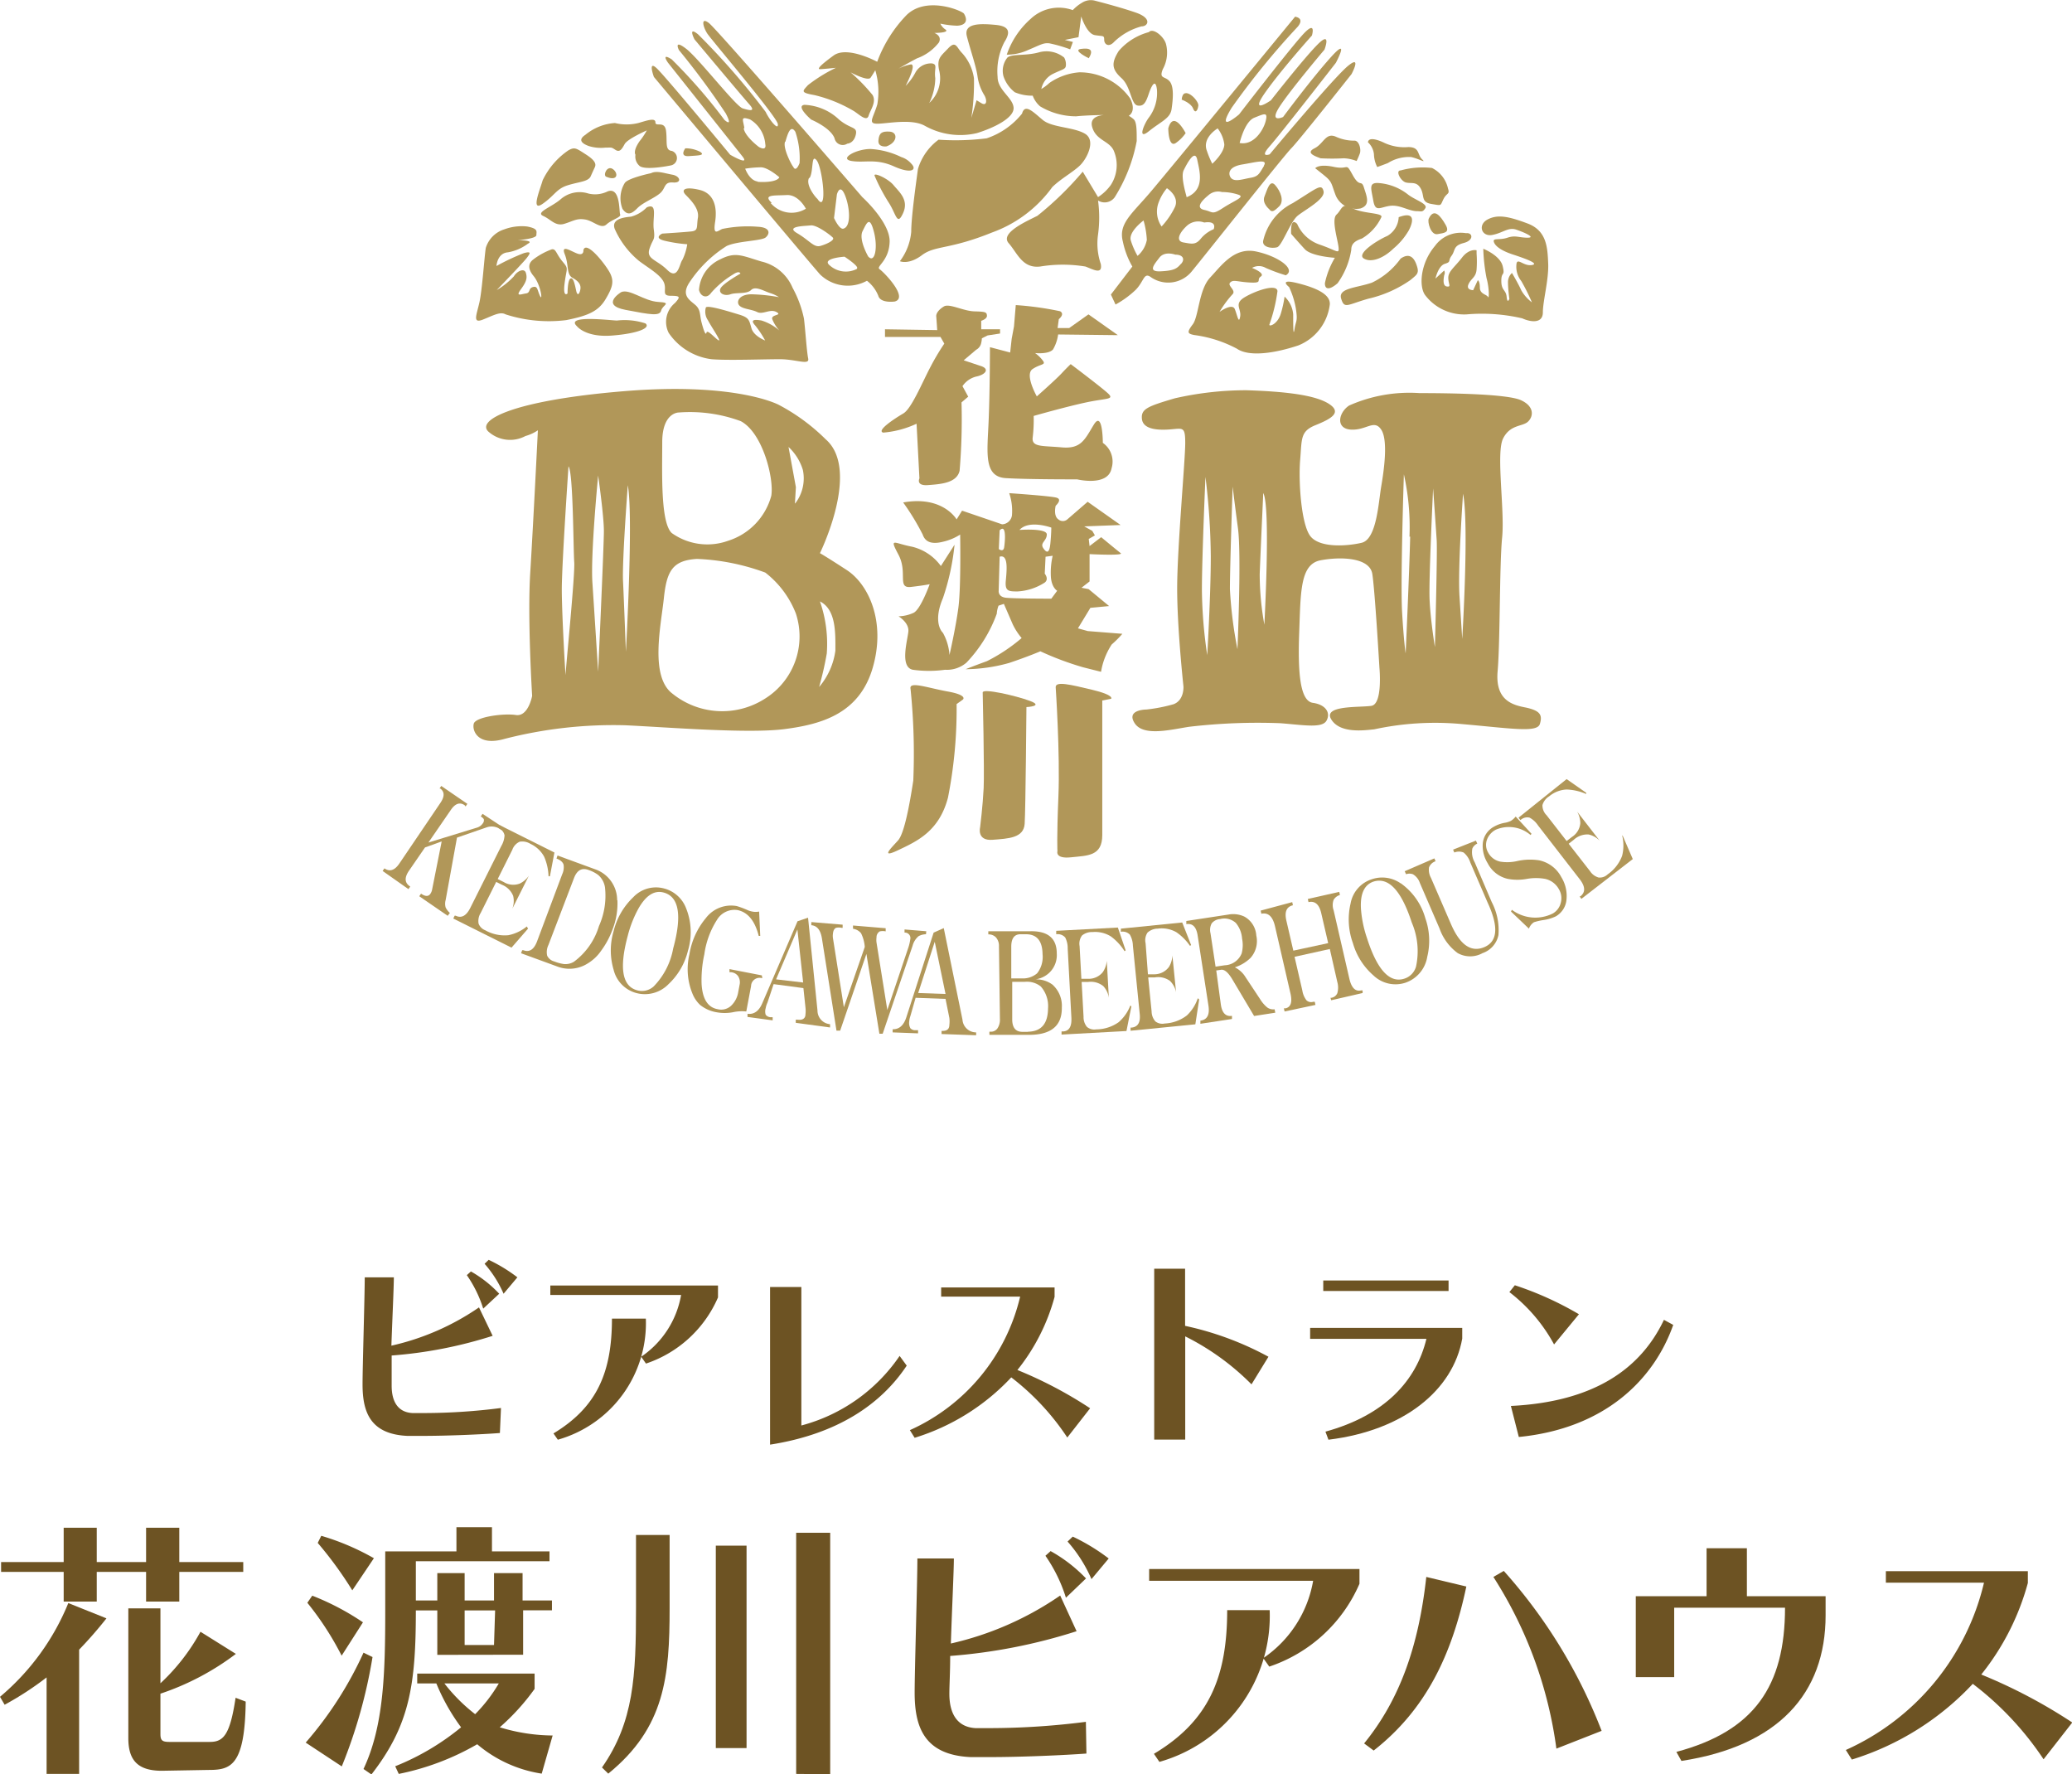<svg xmlns="http://www.w3.org/2000/svg" viewBox="0 0 151.62 129.8"><defs><style>.cls-1{fill:#b19759;}.cls-2{fill:#6d5323;}</style></defs><title>logo</title><g id="レイヤー_2" data-name="レイヤー 2"><g id="レイヤー_1-2" data-name="レイヤー 1"><path class="cls-1" d="M64.76,24.09v.56h4.06l.28.49a16.93,16.93,0,0,0-1,1.68c-.63,1.19-1.4,3.08-2,3.43s-2,1.26-1.47,1.4A7.14,7.14,0,0,0,67.07,31l.21,4s-.28.56.63.49,2.1-.14,2.31-1.05a45.1,45.1,0,0,0,.14-5l.49-.42-.42-.77a1.72,1.72,0,0,1,1-.7c.7-.14,1-.56.35-.77l-1.26-.42.91-.77a.73.73,0,0,0,.35-.42,1.93,1.93,0,0,0,.07-.42l.42-.21.91-.14v-.31l-1.38,0,0-.62s.44-.13.42-.38-.09-.29-.91-.31-1.84-.6-2.24-.36-.58.53-.56.73.07,1,.07,1Z"/><path class="cls-1" d="M74.33,22.32l-.13,1.56-.17.91-.11,1-1.48-.39s0,3.2-.1,5.48-.36,4,1.26,4.1,5.22.09,5.22.09,2.26.55,2.52-.81a1.67,1.67,0,0,0-.64-1.86s0-2.41-.66-1.33-.92,1.79-2.35,1.66-2.22,0-2.12-.74a10.75,10.75,0,0,0,.07-1.56s2.38-.68,3.89-1,2.1-.17,1.47-.72-2.65-2.07-2.65-2.07-.27.25-.68.69S75.87,29,75.87,29s-.91-1.6-.31-2,1-.28.75-.62a2.49,2.49,0,0,0-.57-.55s1,.11,1.32-.27a3,3,0,0,0,.37-1.09l4.37.05L79.65,23l-1.41,1-.85,0,.09-.65s.47-.37.09-.58A22.93,22.93,0,0,0,74.33,22.32Z"/><path class="cls-1" d="M77.25,50.27s.33,4.89.2,8-.07,4-.07,4-.2.58,1,.45,2.28-.07,2.28-1.63V51.25l.65-.13s.26-.26-1.37-.65S77.25,49.82,77.25,50.27Z"/><path class="cls-1" d="M49.1,12.1s-2,.42-2.34,0a.89.89,0,0,1-.26-.78s-.21-.26.31-1a5,5,0,0,0,.52-.78s-1.41.62-1.62,1-.36.63-.68.42-.26-.16-.73-.16a3,3,0,0,1-1.2-.11c-.42-.15-.89-.42-.26-.83A3.78,3.78,0,0,1,45,9,3.58,3.58,0,0,0,46.71,9c.57-.16,1.25-.42,1.25-.05s.68-.16.78.63-.1,1.41.42,1.46A.55.55,0,0,1,49.1,12.1Z"/><path class="cls-1" d="M43.21,12.93s.21-.47.31-.68.1-.47-.63-.94-.83-.57-1.3-.31a5.56,5.56,0,0,0-1.88,2.19c-.21.73-.89,2.34,0,1.72s1-1.09,1.82-1.35S43,13.3,43.21,12.93Z"/><path class="cls-1" d="M44.47,14a2.08,2.08,0,0,1-1.41.16A2.11,2.11,0,0,0,41,14.6c-.68.57-1.83.94-1.25,1.2s.89.78,1.56.57.89-.41,1.51-.31,1.15.73,1.56.36,1.09-.52,1-.73S45.41,13.66,44.47,14Z"/><path class="cls-1" d="M44.36,12.93c-.25-.1.05-.84.47-.57S45.25,13.3,44.36,12.93Z"/><path class="cls-1" d="M47.64,12.67s-1.72.36-1.93.73a2.13,2.13,0,0,0-.16,1.88c.36.52.68.37,1.09-.05s1.25-.73,1.67-1.1.26-.83.94-.78.52-.47-.05-.57S48.06,12.46,47.64,12.67Z"/><path class="cls-1" d="M50.15,10.85s-.47.62.26.57,1.2-.05.83-.31A2.34,2.34,0,0,0,50.15,10.85Z"/><path class="cls-1" d="M47.33,15.17a2.53,2.53,0,0,1-1.15.68c-.52.05-1.46.16-1.2.89a6.37,6.37,0,0,0,1.77,2.34c.68.52,1.56,1,1.82,1.56s-.21,1,.52,1,.68.1.31.52a1.79,1.79,0,0,0-.47,2.19,4.46,4.46,0,0,0,3.13,1.93c1.15.1,3.8,0,5,0s2.19.47,2.08-.05-.21-2.13-.31-2.92A8.11,8.11,0,0,0,58,21.06a3.28,3.28,0,0,0-2.29-1.93c-1.41-.42-1.88-.73-3-.16a2.65,2.65,0,0,0-1.56,2.24c.1.47.57.68.89.21a6.8,6.8,0,0,1,1.62-1.35c.47-.31.52-.05.52-.05s-1.3.73-1.46,1.09.31.57.73.42,1.2,0,1.51-.31.89.05,1.36.21a2.65,2.65,0,0,1,.68.31,12.82,12.82,0,0,0-2-.21c-.94,0-1.15.57-.89.83s.88.26,1.3.47.94-.26,1.41,0-.42.16-.31.52a2.84,2.84,0,0,0,.52.83,3.65,3.65,0,0,0-1.3-.73c-.57-.1-.84-.05-.47.36a7.17,7.17,0,0,1,.73,1.1s-.83-.31-1-.89-.16-.78-.89-1-2.35-.73-2.45-.52a1.11,1.11,0,0,0,.16.94c.21.42,1,1.56.78,1.46s-.83-.83-.89-.57-.21-.16-.36-.73-.05-.94-.47-1.3-1-.68-.47-1.56A9,9,0,0,1,53.17,18c.78-.37,2.55-.37,2.86-.63s.37-.73-.57-.78a9.21,9.21,0,0,0-2.61.16c-.36.16-.68.52-.52-.52s-.05-2.08-1.15-2.34-1.36,0-1,.37,1,1,.89,1.67.05.94-.47,1-2.14.16-2.14.16-.68.31.16.52a10.52,10.52,0,0,0,1.67.26,3.92,3.92,0,0,1-.36,1.15c-.21.26-.31,1.51-1.1.73s-1.56-.78-1.3-1.56.42-.57.31-1.41S48.16,14.81,47.33,15.17Z"/><path class="cls-1" d="M42.22,23.87s.63.83,2.56.68,2.86-.57,2.45-.89a4.91,4.91,0,0,0-2.08-.21C44.83,23.46,41.29,23,42.22,23.87Z"/><path class="cls-1" d="M45.46,21.37s-1.57.94.31,1.3,2.5.47,2.61.05.83-.57-.21-.63S46.08,21.11,45.46,21.37Z"/><path class="cls-1" d="M42.69,18.3s.05.42-.42.26-1.25-.73-.94.05.1,1.46.57,1.72.62.52.57.83-.21.57-.31.1-.21-1-.42-.88-.21,1.09-.21,1.09-.36.36-.21-.78.31-1-.16-1.56-.47-.94-.78-.89A5.1,5.1,0,0,0,39,19c-.26.21-.47.57.05,1.2s.68,1.88.47,1.46S39.36,20.9,39,21s-.16.42-.52.47-.78.26-.36-.31.47-.84.36-1.2-.63-.15-.88.26a5.54,5.54,0,0,1-1.25,1s1.93-2,2.19-2.34.37-.52-.21-.36a16.39,16.39,0,0,0-2,.94s.05-.94.84-1a3.43,3.43,0,0,0,1.46-.63c.52-.26-.73-.26-.73-.26s1.35-.1,1.35-.37.16-.47-.68-.63a3.67,3.67,0,0,0-1.67.21,2.06,2.06,0,0,0-1.35,1.35c-.1.57-.26,3.07-.47,4s-.52,1.56.26,1.25S36.6,22.78,37,23a10.28,10.28,0,0,0,4.43.42c1.56-.31,2.34-.63,2.87-1.51s.63-1.3.37-1.87S42.9,17.52,42.69,18.3Z"/><path class="cls-1" d="M70.54,1c-.13-.21-2.74-1.32-4.2.1a9.77,9.77,0,0,0-2.15,3.42S62,3.33,61,4.06s-1.22,1-1,1,1.17-.1,1.17-.1a11.25,11.25,0,0,0-2.05,1.27c-.39.44-.59.54.49.73a10.43,10.43,0,0,1,2.88,1.17c.39.25.93.79,1.07.34s.59-1,.29-1.52a13.38,13.38,0,0,0-1.61-1.66s1.27.69,1.47.39.34-.54.34-.54a5.53,5.53,0,0,1,.15,2.49c-.29,1-.73,1.42,0,1.42s2.49-.39,3.47.15a5.31,5.31,0,0,0,3.81.54c1.27-.39,2.74-1.12,2.69-1.86S73,6.6,73,5.63a4.66,4.66,0,0,1,.49-2.54c.44-.69.44-1.17-.64-1.27s-2.35-.15-2.1.83.68,2.2.78,2.93A3.6,3.6,0,0,0,72.05,7c.2.39.14.78-.25.54s-.34-.2-.34-.2S71,8.9,71.08,8.61a16.46,16.46,0,0,0,.19-2.88,3.48,3.48,0,0,0-.88-1.86c-.39-.39-.44-.93-1-.34s-.83.73-.68,1.56A2.44,2.44,0,0,1,68,7.53a4.24,4.24,0,0,0,.44-1.81c-.1-.69.2-1-.24-1.08A1.3,1.3,0,0,0,67,5.28a4,4,0,0,1-.73,1s.83-1.57.39-1.57a3.38,3.38,0,0,0-1.22.49s1-.59,1.66-.93a3.55,3.55,0,0,0,1.61-1.17c.24-.49-.34-.69-.34-.69s1.12,0,.83-.24a1.08,1.08,0,0,1-.39-.44,7.06,7.06,0,0,0,1.22.15C70.59,1.86,70.88,1.57,70.54,1Z"/><path class="cls-1" d="M78.5.74a3,3,0,0,0-3.08.64A6.14,6.14,0,0,0,73.67,4a3.73,3.73,0,0,0,1.56-.34c.93-.39,1.12-.54,1.56-.49a10.41,10.41,0,0,1,1.52.44l.2-.54-.59-.15,1-.2.2-1.52s.39,1.27,1,1.37.68,0,.68.34.34.58.73.15a4.6,4.6,0,0,1,2-1.13c.49,0,.78-.59-.39-1S80.16.06,80.16.06a1.2,1.2,0,0,0-1,.15A3,3,0,0,0,78.5.74Z"/><path class="cls-1" d="M77.87,4.21a2.06,2.06,0,0,0-1.81-.39c-1,.29-2,.1-2.34.39a1.54,1.54,0,0,0-.29,1.37,2.48,2.48,0,0,0,.83,1.17A3.25,3.25,0,0,0,75.57,7a1.9,1.9,0,0,0,.54.78,5.14,5.14,0,0,0,2.64.73c.93-.1,2.49-.1,2.49-.1s-1.61-.15-1.32.88,1.32,1,1.61,1.81a2.67,2.67,0,0,1-.25,2.44,3.45,3.45,0,0,1-.93.88l-1.12-1.86a23.69,23.69,0,0,1-3.32,3.23c-.88.44-2.74,1.27-2.1,2s1,1.86,2.3,1.71a10.16,10.16,0,0,1,3.32,0c.54.2,1.27.64,1.12-.19a4.64,4.64,0,0,1-.2-2.15,9.21,9.21,0,0,0,0-2.49.91.91,0,0,0,1.22-.24,11.86,11.86,0,0,0,1.61-4.11c0-.83,0-1.42-.24-1.61a2.33,2.33,0,0,0-.34-.24s.59-.3.1-1.27a4.54,4.54,0,0,0-3.71-1.91,4.44,4.44,0,0,0-2.2.78,3.3,3.3,0,0,1-.59.44A1.6,1.6,0,0,1,77,5.43c.78-.39,1-.34,1-.69A1,1,0,0,0,77.87,4.21Z"/><path class="cls-1" d="M62,10.51a.61.61,0,0,1-.93-.39c-.29-.78-1.71-1.37-1.71-1.37s-1.17-1-.49-1.08A3.9,3.9,0,0,1,61.4,8.75c.88.73,1.37.49,1.22,1.12S62,10.51,62,10.51Z"/><path class="cls-1" d="M64.87,10.71s-.64.1-.59-.44.24-.68.83-.64S65.7,10.41,64.87,10.71Z"/><path class="cls-1" d="M65.95,11.49a5.94,5.94,0,0,0-2.25-.59c-1.07,0-2.34.73-1.37.88s1.76-.2,3.08.39,1.71.24,1.27-.2A1.59,1.59,0,0,0,65.95,11.49Z"/><path class="cls-1" d="M64,12.86a13.6,13.6,0,0,0,1,1.91c.59.88.63,1.81,1.08.83s-.29-1.56-.69-2.05S63.89,12.57,64,12.86Z"/><path class="cls-1" d="M74.79,8.31a5.6,5.6,0,0,1-2.59,1.81,18.34,18.34,0,0,1-3.52.1,4.14,4.14,0,0,0-1.51,2.15c-.15,1.12-.49,3.52-.49,4.59a4.17,4.17,0,0,1-.83,2.15s.64.29,1.61-.44,2-.39,5.13-1.66A9.33,9.33,0,0,0,77,13.69c.64-.63,1.56-1.12,2.05-1.61s1.17-1.81.34-2.3-2.4-.44-3.08-1S75,7.53,74.79,8.31Z"/><path class="cls-1" d="M79.67,4.26s-1.22-.59-.58-.68S80.07,3.62,79.67,4.26Z"/><path class="cls-1" d="M84.07,2.35a4.41,4.41,0,0,0-2.2,1.37c-.59.93-.49,1.37.2,2s.69,1.91,1.17,2,.63-.29.83-.88.49-1.12.59-.29a3,3,0,0,1-.59,2.05c-.34.44-.88,1.71,0,1s1.56-.93,1.66-1.61.2-1.66-.15-2.05-.78-.15-.49-.88a2.51,2.51,0,0,0,.24-1.81C85.2,2.69,84.37,2,84.07,2.35Z"/><path class="cls-1" d="M85.49,9.39s0,1.42.54,1.08a2.87,2.87,0,0,0,.73-.73S85.88,8,85.49,9.39Z"/><path class="cls-1" d="M86.47,7.29s.68.24.83.64.34.19.39-.2S86.56,6.16,86.47,7.29Z"/><path class="cls-1" d="M94.09,20.14a12.27,12.27,0,0,1-1.47-.54,1,1,0,0,0-1,0s1,.39.64.63.19.49-.78.44-1.22-.24-1.46,0,.49.58.15.88a7.72,7.72,0,0,0-.93,1.27s.93-.68,1.12-.2.29,1.12.39.54-.49-.93.34-1.42,2.35-1,2.39-.44a11.91,11.91,0,0,1-.59,2.44c-.05.19.59,0,.83-.78A8.26,8.26,0,0,0,94,21.7,2,2,0,0,1,94.63,23c0,.83,0,1.71.1,1.07s.24-.53.1-1.47A6.11,6.11,0,0,0,94.33,21s-.83-.64.59-.29,2.44.83,2.39,1.56a3.71,3.71,0,0,1-2.3,3c-1.61.54-3.57.88-4.5.24a9.21,9.21,0,0,0-3.13-1c-.49-.1-.54-.2-.1-.78s.44-2.54,1.27-3.42,1.76-2.25,3.37-1.91S94.87,19.7,94.09,20.14Z"/><path class="cls-1" d="M93.45,18.09c-.38.11-1.17,0-1-.54a4.08,4.08,0,0,1,2.15-2.69c1.76-1.08,2.1-1.47,2.25-.88s-1.37,1.37-1.9,1.81S93.8,18,93.45,18.09Z"/><path class="cls-1" d="M92.87,15.3s-.54-.44-.34-.93.39-1.27.78-.83.69,1.17.29,1.56S93.06,15.55,92.87,15.3Z"/><path class="cls-1" d="M94.92,16.38a2.77,2.77,0,0,0,1.66,1.52c1.27.44,1.42.73,1.37.2s-.54-2.05-.15-2.4.39-.93,1.13-.49,2.3.34,2.15.68a3.56,3.56,0,0,1-1.42,1.56c-.59.2-.78.44-.78.83a5.72,5.72,0,0,1-1,2.44c-.44.39-.93.59-.93,0a6,6,0,0,1,.73-1.86s-1.71-.1-2.2-.63-1-1.12-1-1.12S94.38,15.84,94.92,16.38Z"/><path class="cls-1" d="M102.35,15.89a1.67,1.67,0,0,1-.83,1.37c-.78.34-2.3,1.32-1.71,1.66s1.51-.1,2.15-.73a5,5,0,0,0,1.12-1.32C103.37,16.33,103.66,15.4,102.35,15.89Z"/><path class="cls-1" d="M102.49,18.92a5.48,5.48,0,0,1-2.1,1.76c-1.12.39-2.49.39-2.25,1.17s.44.44,2,0a8.78,8.78,0,0,0,3.08-1.37c.39-.34.63-.44.49-.93S103.27,18.38,102.49,18.92Z"/><path class="cls-1" d="M104.55,16c-.11.24.15,1.22.64,1.13s.93-.1.59-.69S104.94,15.15,104.55,16Z"/><path class="cls-1" d="M103.71,15.45c-.64,0-1.27-.49-2-.39s-1.07.49-1.22-.39-.39-1.37.49-1.27a3.94,3.94,0,0,1,2.05.83c.49.39,1.47.68,1.27,1S104,15.45,103.71,15.45Z"/><path class="cls-1" d="M99.56,15.25a1.63,1.63,0,0,1-1.81-.93c-.34-.88-.25-1-.83-1.47s-.68-.54-.68-.54.24-.34,1.37-.1.83-.39,1.37.59.63.29.83.93S100.3,15,99.56,15.25Z"/><path class="cls-1" d="M99.27,11.78a2.87,2.87,0,0,0-.93-.2,15.76,15.76,0,0,1-1.71,0c-.39-.15-1.12-.39-.44-.73S97,9.68,97.75,10a3.16,3.16,0,0,0,1.37.29c.34,0,.49.64.39.93A5.24,5.24,0,0,1,99.27,11.78Z"/><path class="cls-1" d="M100.1,10.41a1.37,1.37,0,0,1,.44.88,2.16,2.16,0,0,0,.24.93s.29-.1.78-.29a2.9,2.9,0,0,1,1.71-.44c.64.15,1.13.49.78.15s-.15-.88-1-.88a3.48,3.48,0,0,1-1.71-.29C100.83,10.22,100.15,10,100.1,10.41Z"/><path class="cls-1" d="M102.49,12.47c-.4,0,0,.78.39.88s.78-.1,1.08.44,0,1,.78,1.13.64.15.88-.34.49-.34.34-.78a2.2,2.2,0,0,0-1.17-1.51A6,6,0,0,0,102.49,12.47Z"/><path class="cls-1" d="M107.28,17.06A2.33,2.33,0,0,0,105,18c-1.07,1.27-1.17,2.93-.73,3.57A3.58,3.58,0,0,0,107.33,23a13,13,0,0,1,4.06.29c.64.29,1.51.39,1.51-.44s.44-2.4.39-3.57-.1-2.4-1.51-2.93-2.2-.68-2.93-.29-.44,1.27.34,1.13,1.17-.59,1.76-.39,1.47.59.83.59-.88-.2-1.47,0-1.07,0-1,.29.49.64,1.37.93,2,.68,1.42.78-1-.49-1.12-.15a1.68,1.68,0,0,0,.34,1.32,14.34,14.34,0,0,1,.78,1.56,2.91,2.91,0,0,1-.78-.88c-.19-.44-.68-1.27-.68-1.27a.91.91,0,0,0-.29.73c0,.44.1,1.17.1,1.17s-.15.39-.2-.15-.39-.44-.39-1.17.29-.29.1-1.08-1.42-1.27-1.42-1.27a13.14,13.14,0,0,0,.24,2.15c.2.73.2,1.56.1,1.37s-.59-.2-.59-.68-.15-.54-.15-.54l-.34.73s-.54,0-.34-.44.54-.49.59-1.07a8.09,8.09,0,0,0,0-1.17l0-.24s-.54-.15-1.07.54-1,1-1,1.47.24.68-.1.64-.24-.59-.2-.83a.38.38,0,0,0,0-.34l-.64.59s.2-.93.69-1.08.2-.2.49-.59.1-.73.88-.93S107.77,17,107.28,17.06Z"/><path class="cls-1" d="M32.76,67l-2.08-1.43.13-.19,0,0q.48.33.69,0a.79.79,0,0,0,.12-.3l.7-3.52L31.1,62l-1.17,1.7q-.53.77.09,1.16l-.13.19L28,63.72l.13-.19h0q.58.4,1.09-.35l3-4.43q.48-.7,0-1.06l-.06,0,.13-.19,1.91,1.31-.13.19L34,58.91q-.52-.36-1,.33l-1.65,2.4,3.55-1.09a.78.78,0,0,0,.42-.3.37.37,0,0,0,.09-.28q0-.09-.23-.24l0,0,.13-.19,1.52,1-.13.19-.09-.06a1.1,1.1,0,0,0-1-.14l-2.17.75-.83,4.57a1,1,0,0,0,0,.54,1.25,1.25,0,0,0,.31.4Z"/><path class="cls-1" d="M38.64,67.94l-1.21,1.39L33.17,67.2l.1-.21.07,0q.63.31,1.07-.56l2.27-4.53a1.7,1.7,0,0,0,.24-.79.73.73,0,0,0-.45-.53l.1-.21,4,2-.33,1.74h-.1a3.92,3.92,0,0,0-.32-1.43,2.17,2.17,0,0,0-1-.94,1.12,1.12,0,0,0-.79-.16,1,1,0,0,0-.54.59l-1.07,2.14.44.22a1.33,1.33,0,0,0,1.18.11,1.73,1.73,0,0,0,.66-.57l0,0-1.21,2.41,0,0a1.59,1.59,0,0,0,.06-.94,1.47,1.47,0,0,0-.82-.81l-.42-.21-1.14,2.28a1.11,1.11,0,0,0-.15.77.84.84,0,0,0,.49.49,2.88,2.88,0,0,0,1.69.36,3.09,3.09,0,0,0,1.35-.64Z"/><path class="cls-1" d="M42,70.36a1.2,1.2,0,0,1-.74.17,3.16,3.16,0,0,1-.7-.19.79.79,0,0,1-.52-.42,1.19,1.19,0,0,1,.09-.78L42,64.25q.33-.88,1.07-.6a2.55,2.55,0,0,1,.7.36,1.49,1.49,0,0,1,.5.91,5.43,5.43,0,0,1-.44,2.83A5.06,5.06,0,0,1,42,70.36Zm3.16-4.5a2.39,2.39,0,0,0-1.63-2.27l-2.73-1-.08.22q.44.17.52.45a1.21,1.21,0,0,1-.1.7l-1.84,4.91q-.34.9-1,.65l-.09,0-.08.22,2.73,1A2.49,2.49,0,0,0,43,70.49a3.2,3.2,0,0,0,1-.95,6.07,6.07,0,0,0,.8-1.48A5.24,5.24,0,0,0,45.18,65.86Z"/><path class="cls-1" d="M47.83,72.17a1.28,1.28,0,0,1-1.21.28q-1.64-.45-.68-4a8.4,8.4,0,0,1,.79-2q.82-1.43,1.84-1.15,1.68.46.69,4.09A5.32,5.32,0,0,1,47.83,72.17Zm2.38-5.71A2.36,2.36,0,0,0,48.59,65a2.28,2.28,0,0,0-2.26.65,5.08,5.08,0,0,0-1.43,2.48,4.93,4.93,0,0,0,0,2.81,2.33,2.33,0,0,0,1.66,1.71,2.41,2.41,0,0,0,2.36-.65,4.94,4.94,0,0,0,1.42-2.44A4.68,4.68,0,0,0,50.21,66.46Z"/><path class="cls-1" d="M55.78,71.57a.62.62,0,0,0-.82.57L54.61,74a3.08,3.08,0,0,0-1,.06,3.29,3.29,0,0,1-1.16,0,2.6,2.6,0,0,1-1.22-.54,2.32,2.32,0,0,1-.51-.71,4.72,4.72,0,0,1-.27-3,5.48,5.48,0,0,1,1.2-2.64,2.31,2.31,0,0,1,2.27-.88,6.6,6.6,0,0,1,.82.31,1.59,1.59,0,0,0,.31.09,1.27,1.27,0,0,0,.5,0l.08,1.78-.11,0q-.42-1.66-1.56-1.89a1.49,1.49,0,0,0-1.49.71,6.26,6.26,0,0,0-.93,2.53A8.66,8.66,0,0,0,51.34,72q.1,1.63,1.16,1.83a1.07,1.07,0,0,0,1-.25,1.76,1.76,0,0,0,.52-1l.1-.53A.82.82,0,0,0,54,71.4a.72.72,0,0,0-.48-.27l-.14,0,0-.23,2.37.46Z"/><path class="cls-1" d="M56.79,71.65,58.35,68l.42,3.88Zm3.95,3.28h0a1,1,0,0,1-.92-1l-.69-6.79-.77.26-2.58,6q-.37.86-1.08.77h0l0,.23,1.84.25,0-.23-.14,0a.49.49,0,0,1-.37-.18.8.8,0,0,1,0-.48,1.56,1.56,0,0,1,.13-.41L56.61,72l2.18.29.15,1.41a2.08,2.08,0,0,1,0,.51c0,.31-.23.44-.57.39l-.14,0,0,.23,2.51.34Z"/><path class="cls-1" d="M67.76,68.35a1.18,1.18,0,0,0-.54.14,1.38,1.38,0,0,0-.44.7l-2.19,6.44-.24,0-.95-5.84-1.92,5.61-.27,0-1.06-6.71q-.14-.95-.78-1l0-.23,2.29.19,0,.23h-.08a.85.85,0,0,0-.4,0q-.2.09-.23.44a1.16,1.16,0,0,0,0,.3l.8,5.07,1.53-4.41a2.69,2.69,0,0,0-.27-1,.91.91,0,0,0-.59-.33l0-.24,2.39.2,0,.23h0a1,1,0,0,0-.43,0,.49.49,0,0,0-.24.44,1.39,1.39,0,0,0,0,.38l.79,4.93,1.5-4.45a3.44,3.44,0,0,0,.18-.72.4.4,0,0,0-.42-.49l0-.23,1.59.13Z"/><path class="cls-1" d="M67.19,72.65,68.4,68.9l.79,3.82Zm4.24,2.88h0a1,1,0,0,1-1-.93L69.06,67.9l-.74.33-2,6.2q-.29.89-1,.87h0v.23l1.86.07v-.23H67a.48.48,0,0,1-.38-.14.79.79,0,0,1-.09-.48,1.58,1.58,0,0,1,.09-.42L67,73l2.19.08.28,1.39a2.09,2.09,0,0,1,0,.51q0,.46-.53.44H68.9v.23l2.53.09Z"/><path class="cls-1" d="M75.89,71.21a1.6,1.6,0,0,1-1.13.37H74l0-2.32q0-.9.66-.91h.42q1.19,0,1.21,1.46A1.94,1.94,0,0,1,75.89,71.21Zm1.17.86a2,2,0,0,0-1.28-.42,1.86,1.86,0,0,0,1-.48,1.78,1.78,0,0,0,.55-1.41q0-1.66-1.92-1.63l-3.09,0v.23h0a.74.74,0,0,1,.55.21.93.93,0,0,1,.23.66l.07,5.32a1.14,1.14,0,0,1-.17.67.57.57,0,0,1-.47.26h-.13v.23l2.9,0q2.43,0,2.4-2A2.07,2.07,0,0,0,77.05,72.07Zm-1.83,3.42h-.41q-.73,0-.75-.87l0-2.79H75a1.63,1.63,0,0,1,1.16.34,2.17,2.17,0,0,1,.53,1.62Q76.67,75.46,75.22,75.48Z"/><path class="cls-1" d="M82.79,73.62l-.36,1.81-4.75.26v-.23h.07q.7,0,.65-1l-.27-5.06a1.72,1.72,0,0,0-.18-.81.73.73,0,0,0-.66-.24V68.1l4.51-.24.57,1.67-.08.06a3.92,3.92,0,0,0-1-1.08,2.17,2.17,0,0,0-1.34-.32,1.12,1.12,0,0,0-.77.25,1,1,0,0,0-.18.78l.13,2.39.49,0a1.33,1.33,0,0,0,1.08-.49,1.74,1.74,0,0,0,.29-.83h0l.15,2.7h0a1.6,1.6,0,0,0-.41-.85,1.47,1.47,0,0,0-1.11-.3l-.47,0,.14,2.55a1.11,1.11,0,0,0,.25.74.83.83,0,0,0,.67.18,2.88,2.88,0,0,0,1.64-.52,3.07,3.07,0,0,0,.86-1.22Z"/><path class="cls-1" d="M87.75,73.12l-.28,1.82-4.74.47,0-.23h.07q.7-.07.6-1l-.5-5a1.71,1.71,0,0,0-.22-.8.73.73,0,0,0-.66-.21l0-.23,4.49-.45.65,1.65-.08.06a3.91,3.91,0,0,0-1-1,2.16,2.16,0,0,0-1.36-.26,1.12,1.12,0,0,0-.75.29,1,1,0,0,0-.14.78L84,71.28l.49,0a1.33,1.33,0,0,0,1.05-.54,1.73,1.73,0,0,0,.25-.84h0l.27,2.69h0a1.59,1.59,0,0,0-.45-.83,1.47,1.47,0,0,0-1.12-.25l-.47,0L84.27,74a1.11,1.11,0,0,0,.28.73.83.83,0,0,0,.68.15,2.88,2.88,0,0,0,1.62-.59,3.07,3.07,0,0,0,.8-1.26Z"/><path class="cls-1" d="M90.86,69.75a1.39,1.39,0,0,1-1.24.87l-.67.1-.37-2.44a1,1,0,0,1,.09-.73.86.86,0,0,1,.61-.31,1.24,1.24,0,0,1,1.15.28,2,2,0,0,1,.46,1.15A2.39,2.39,0,0,1,90.86,69.75Zm2.41,4.09a.77.77,0,0,1-.52-.12,2.34,2.34,0,0,1-.52-.59L91.15,71.5a1.91,1.91,0,0,0-.79-.73,2.94,2.94,0,0,0,1.15-.69,1.85,1.85,0,0,0,.42-1.64,1.7,1.7,0,0,0-.87-1.38,1.92,1.92,0,0,0-1.17-.15l-3.08.47,0,.23h0q.69-.11.83.84l.79,5.13q.15,1-.59,1.09h0l0,.23,2.31-.35,0-.23h0q-.67.1-.81-.8L89,71l.35-.05q.37-.06.82.69l1.6,2.69,1.55-.24Z"/><path class="cls-1" d="M99.71,72.65l-2.3.53L97.36,73h.06a.57.57,0,0,0,.44-.34,1.49,1.49,0,0,0,0-.81l-.55-2.42L94.73,70l.57,2.47a1.57,1.57,0,0,0,.3.71.5.5,0,0,0,.5.11l.11,0,.05.23L94,74l-.05-.23.12,0q.58-.13.36-1.09l-1.13-4.91q-.25-1.08-1-.92l-.05-.23L94.56,66l.05.23q-.7.16-.48,1.12l.51,2.2L97.19,69l-.5-2.16q-.22-1-.94-.84l-.05-.23L98,65.25l.05.23a.78.78,0,0,0-.46.35,1.13,1.13,0,0,0,0,.77l1.15,5q.23,1,.85.86l.12,0Z"/><path class="cls-1" d="M103.62,70.71a1.29,1.29,0,0,1-.86.89q-1.62.52-2.74-3a8.48,8.48,0,0,1-.43-2.1q-.1-1.65.91-2,1.66-.53,2.81,3A5.32,5.32,0,0,1,103.62,70.71Zm-1.12-6.08a2.36,2.36,0,0,0-2.13-.3,2.28,2.28,0,0,0-1.54,1.77A5.08,5.08,0,0,0,99,69a4.94,4.94,0,0,0,1.51,2.37,2.33,2.33,0,0,0,2.32.53A2.41,2.41,0,0,0,104.44,70a4.93,4.93,0,0,0-.14-2.82A4.68,4.68,0,0,0,102.5,64.62Z"/><path class="cls-1" d="M108.1,61.72a.69.69,0,0,0-.36.36,1.46,1.46,0,0,0,.17,1L109.16,66a4.45,4.45,0,0,1,.49,2.41,1.77,1.77,0,0,1-1.16,1.32,1.87,1.87,0,0,1-1.82,0,3.78,3.78,0,0,1-1.33-1.8l-1.44-3.33a1.17,1.17,0,0,0-.51-.64.73.73,0,0,0-.5,0l-.1-.22,2.17-.94.09.21a.76.76,0,0,0-.48.45,1.22,1.22,0,0,0,.14.76l1.45,3.35q1,2.34,2.46,1.72t.24-3.25l-1.27-2.94a1.58,1.58,0,0,0-.49-.73.9.9,0,0,0-.68,0l-.09-.21L108,61.5Z"/><path class="cls-1" d="M114.25,64.17a2.62,2.62,0,0,1,.38,1.63,1.56,1.56,0,0,1-.78,1.24,3.13,3.13,0,0,1-.9.27,4.35,4.35,0,0,0-.7.16.94.94,0,0,0-.37.47l-1.31-1.25.06-.13a2.86,2.86,0,0,0,3,.27,1.23,1.23,0,0,0,.58-.78,1.28,1.28,0,0,0-.14-1,1.52,1.52,0,0,0-1-.75,3.78,3.78,0,0,0-1.34,0,3.82,3.82,0,0,1-1.39,0,2.19,2.19,0,0,1-1.48-1.15,2.42,2.42,0,0,1-.36-1.42,1.57,1.57,0,0,1,.84-1.26,2.48,2.48,0,0,1,.75-.27,1.68,1.68,0,0,0,.46-.14,1.34,1.34,0,0,0,.36-.32L112.07,61l-.07.09a2.44,2.44,0,0,0-2.54-.39,1.35,1.35,0,0,0-.67.79,1.11,1.11,0,0,0,.11.89,1.3,1.3,0,0,0,.9.66A3.23,3.23,0,0,0,111,63a4.34,4.34,0,0,1,1.62-.06A2.38,2.38,0,0,1,114.25,64.17Z"/><path class="cls-1" d="M118.75,61.16l.73,1.69-3.76,2.91-.14-.18.06,0q.56-.43,0-1.2l-3.1-4a1.71,1.71,0,0,0-.61-.56.72.72,0,0,0-.67.18l-.14-.18L114.64,57l1.43,1,0,.09a3.94,3.94,0,0,0-1.43-.33,2.16,2.16,0,0,0-1.28.5,1.12,1.12,0,0,0-.49.64,1,1,0,0,0,.3.74l1.47,1.89.39-.3a1.33,1.33,0,0,0,.61-1,1.74,1.74,0,0,0-.23-.85l0,0,1.65,2.13,0,0a1.59,1.59,0,0,0-.82-.46,1.47,1.47,0,0,0-1.08.39l-.37.29,1.56,2a1.11,1.11,0,0,0,.63.47.83.83,0,0,0,.66-.23,2.88,2.88,0,0,0,1.06-1.36,3.07,3.07,0,0,0,0-1.5Z"/><path class="cls-1" d="M62,41.73c-1.61-1.05-2-1.26-2-1.26s3-6.09.42-8.33a14.34,14.34,0,0,0-3.43-2.52s-3.08-1.68-11.33-1-10.92,2.17-9.87,3a2.38,2.38,0,0,0,2.66.28,3.11,3.11,0,0,0,.91-.42s-.35,7.07-.56,10.43.14,9,.14,9-.28,1.54-1.19,1.4-2.94.14-3.08.63.28,1.68,2.24,1.12a32,32,0,0,1,8.82-1c3.08.14,9,.63,11.69.28s5.46-1.12,6.44-4.48S63.57,42.78,62,41.73ZM41.39,49.35c0,.42-.28-4.41-.28-6.23s.49-9,.49-9c.35.42.35,6.09.42,7S41.39,48.93,41.39,49.35Zm2.38-.21s-.28-4.41-.42-6.51.42-7.84.42-7.84.42,2.94.42,4.06S43.77,49.14,43.77,49.14Zm4.69-16.79c0-2.17,1.19-2.17,1.19-2.17a10.73,10.73,0,0,1,4.55.63c1.61.84,2.45,4.2,2.24,5.46a4.75,4.75,0,0,1-3.15,3.29A4.49,4.49,0,0,1,49.16,39C48.32,38.23,48.46,34.52,48.46,32.35ZM45.8,47.68s-.14-3.71-.21-5.18.35-7,.35-7C46.36,37.81,45.8,47.68,45.8,47.68ZM56,51.1a5.8,5.8,0,0,1-6.79-.35c-1.68-1.26-.84-5-.63-7S49.23,41,51,40.89a16.28,16.28,0,0,1,5,1,7,7,0,0,1,2.24,3A5.36,5.36,0,0,1,56,51.1Zm2.17-14.27.07-1.19L57.7,32.7a3.8,3.8,0,0,1,1.05,1.68A3,3,0,0,1,58.19,36.83ZM61.13,47.6a5.14,5.14,0,0,1-1.19,2.66,24.05,24.05,0,0,0,.56-2.45A9.4,9.4,0,0,0,60,44C61.2,44.6,61.13,46.35,61.13,47.6Z"/><path class="cls-1" d="M79.6,46.17l-.72-.2.91-1.5,1.37-.13-1.5-1.24L79.14,43l.59-.46v-2s2.54.13,2.28-.07-1.43-1.17-1.43-1.17l-.85.65-.06-.52.45-.26-.19-.33-.59-.33L82,38.41l-2.41-1.7L78.1,38a.5.5,0,0,1-.65,0c-.39-.26-.2-1-.2-1s.52-.46.06-.59-3.46-.33-3.46-.33a4,4,0,0,1,.2,1.63.76.76,0,0,1-.72.65l-2.93-1L70,38s-1-1.76-3.91-1.24a17.57,17.57,0,0,1,1.43,2.35c.2.59.72.72,1.5.52a3.94,3.94,0,0,0,1.24-.52s.07,3.85-.13,5.35-.65,3.46-.65,3.46A3.89,3.89,0,0,0,69,46.3c-.33-.33-.59-1.17,0-2.54a17.51,17.51,0,0,0,.85-3.91l-1,1.56A3.66,3.66,0,0,0,66.75,40c-1.37-.26-1.69-.72-1,.59s-.13,2.47.91,2.35,1.37-.2,1.37-.2-.65,1.82-1.17,2.09a2.8,2.8,0,0,1-1.11.26s.78.46.72,1.11-.65,2.61.33,2.8a8.53,8.53,0,0,0,2.35,0,2.2,2.2,0,0,0,1.57-.52,10.26,10.26,0,0,0,2.22-3.58,1.92,1.92,0,0,1,.13-.59l.39-.13.65,1.5a4.63,4.63,0,0,0,.65,1,12.6,12.6,0,0,1-2.54,1.69c-.91.33-1.56.59-1.56.59a12.09,12.09,0,0,0,3.19-.46c1.37-.46,2.28-.85,2.28-.85a22.23,22.23,0,0,0,3.13,1.17l1.31.33a5.16,5.16,0,0,1,.78-2,7.44,7.44,0,0,0,.78-.78ZM76.93,38.6s0,.46-.07,1.17-.26.72-.52.33.26-.52.26-1-2-.33-2-.33C75.3,38,76.93,38.6,76.93,38.6Zm-3.78.2c.52-.52.39.85.33,1.24s-.39.13-.39.13Zm3.78,5s-2.74,0-3.33-.07-.52-.52-.52-.52l.07-2.48c.65-.2.52,1,.45,1.76s.2.78.85.78a4.07,4.07,0,0,0,2-.65c.33-.26,0-.65,0-.65l.06-1.24.52-.07a5.52,5.52,0,0,0-.13,1.56c.06.78.46,1,.46,1Z"/><path class="cls-1" d="M66.63,50.4a46.7,46.7,0,0,1,.2,6.71c-.26,1.7-.65,3.85-1.11,4.37s-1.37,1.37,0,.72,3-1.37,3.65-3.85A33.4,33.4,0,0,0,70,51.51l.46-.33s.39-.32-1.11-.59S66.5,49.81,66.63,50.4Z"/><path class="cls-1" d="M71.91,50.66s.13,5.74.07,7-.26,2.87-.26,2.87-.26,1,.91.91,2.28-.13,2.35-1.17.13-8.54.13-8.54,1.31-.06.26-.45S71.91,50.34,71.91,50.66Z"/><path class="cls-1" d="M111.68,51.77c-1-.19-2.28-.52-2.09-2.67s.13-7.76.33-9.78-.46-6.19.07-7.24,1.43-.85,1.83-1.24.46-1.11-.52-1.56-5-.52-7.43-.52a10.86,10.86,0,0,0-5.15.91c-.78.52-1,1.69.13,1.76s1.7-.78,2.22,0,.2,3,0,4.17-.33,3.85-1.43,4.11-3.13.39-3.78-.52-.85-4-.72-5.54,0-2.09,1.11-2.54,2-.91,1-1.56-3.19-.91-6.06-1a23.59,23.59,0,0,0-5.22.59c-2,.59-2.48.78-2.41,1.5s1,.85,2,.78,1.17-.26,1.17,1-.59,7.69-.59,10.63.46,7.17.46,7.17.07,1-.72,1.3a12,12,0,0,1-2,.39s-1.5,0-.85,1,2.67.46,4,.26a43.22,43.22,0,0,1,6.65-.26c1.7.13,3.07.39,3.39-.19s-.07-1.17-1-1.3-1.11-2.15-1-5.15.07-5,1.57-5.28,3.59-.2,3.78,1,.52,6.85.52,6.85.26,2.67-.59,2.8-3.59-.06-2.93,1,2.48.78,3.13.72a21.11,21.11,0,0,1,6.39-.39c3.65.32,5.54.65,5.74,0S112.72,52,111.68,51.77ZM88.34,47.93a34.29,34.29,0,0,1-.39-4.76c0-2.35.26-8.28.26-8.28a50.45,50.45,0,0,1,.39,5.8C88.6,43.56,88.34,47.93,88.34,47.93Zm2.22-.39A30.91,30.91,0,0,1,90,43.1c0-1.7.2-7.5.2-7.5s.13,1.11.39,3.06S90.55,47.53,90.55,47.53Zm2-1.63A20.84,20.84,0,0,1,92.18,42c.07-1.83.26-5.93.26-5.93C93,37.1,92.51,45.91,92.51,45.91Zm10.63-6.65c-.06,2.61-.33,8.54-.33,8.54s-.13-.78-.26-3,.13-10.1.13-10.1A17.85,17.85,0,0,1,103.14,39.26ZM105,47.34s-.33-2-.39-3.52.26-8.09.26-8.09.2,2.87.26,3.78S105,47.34,105,47.34Zm2-.59-.2-3.13c-.13-2.09.26-7.5.26-7.5C107.51,38.41,107,46.75,107,46.75Z"/><path class="cls-1" d="M98.68,4.79c-1,.78-5.77,6.5-5.77,6.5s-.78.29,0-.59S97.75,4.6,97.75,4.6s1.07-2-.34-.44-3.52,4.4-3.52,4.4-1.07.49-.24-.78,3.27-4.15,3.27-4.15.54-1.42-.49-.39S93,7.34,93,7.34s-1.61,1.13-.44-.54S96,2.6,96,2.6s.34-1.13-.59-.15-4.74,5.92-4.74,5.92-1.76,1.51-.54-.49A56.46,56.46,0,0,1,94.92,2s.63-.63-.15-.78c0,0-9.23,11.24-10.6,12.85s-2.35,2.3-2,3.62a6.12,6.12,0,0,0,.69,1.81l-1.57,2.05.34.73a7,7,0,0,0,1.47-1.07c.63-.64.59-1.32,1.12-.93a2.22,2.22,0,0,0,3-.44c1-1.22,6.74-8.46,7.28-9s4.4-5.42,4.4-5.42S99.66,4,98.68,4.79ZM83.24,18.72a5.69,5.69,0,0,1-.49-1.12c-.2-.64.93-1.47.93-1.47a6.32,6.32,0,0,1,.24,1.42A2,2,0,0,1,83.24,18.72ZM91.79,8.61c.73-.29,1-.44.83.24s-.88,1.81-1.91,1.61C90.72,10.46,91.06,8.9,91.79,8.61Zm-2.69.78a2.41,2.41,0,0,1,.49,1.17c0,.63-.88,1.42-.88,1.42a6.89,6.89,0,0,1-.39-.93C87.93,10.07,89.11,9.39,89.11,9.39Zm-2.49,3.08c.24-.49.83-1.61,1-.78s.59,2.2-.78,2.74C86.86,14.42,86.37,13,86.61,12.47Zm-1.81,2.3a3.43,3.43,0,0,1,.59-1s.93.59.59,1.37A5.82,5.82,0,0,1,85,16.57,1.91,1.91,0,0,1,84.8,14.77Zm1.61,4.54c-.29.34-.49.49-1.47.54s-.49-.49-.1-1S86,18.63,86,18.63C86.61,18.63,86.71,19,86.42,19.31Zm2.4-2.54a2.37,2.37,0,0,0-.93.68c-.39.49-.68.39-1.27.29s-.34-.68.24-1.22a1.24,1.24,0,0,1,1.27-.24C89.11,16.13,88.81,16.77,88.81,16.77Zm.69-1.56c-.83.54-.73.29-1.37.15s-.25-.63.29-1.07a1.06,1.06,0,0,1,1-.24,3.82,3.82,0,0,1,1.22.2C91.11,14.42,90.33,14.67,89.5,15.21Zm3-3.08c-.34.54-.39.78-1,.88s-1.32.39-1.51-.15c-.09-.26,0-.68.93-.83S92.82,11.59,92.48,12.13Z"/><path class="cls-1" d="M64.37,19.7c-.31-.21.68-.57.73-2s-2-3.28-2-3.28S52.49,2.15,51.87,1.68s-.42.31-.11.78,5.11,6.1,5.16,6.62-.62-.31-.89-.89a52.66,52.66,0,0,0-4.95-5.68c-.78-.63-.26.37-.26.37s3.49,4.17,4,4.74.05.47-.47.31S51.14,4.28,50.2,3.56s-.52.1-.52.1A56.53,56.53,0,0,1,53.11,8.3c.57,1.09-.1.47-.1.47a39.56,39.56,0,0,0-3.86-4.43c-.83-.52-.26.26-.26.26l5.42,6.82c.63.78-.88-.1-.88-.1S48.74,5.64,48.06,5s-.21.63-.21.63S58.64,18.51,60,20.07a2.91,2.91,0,0,0,3.44.47,2.63,2.63,0,0,1,.83,1.1c.16.57,1.2.42,1.2.42C66.51,21.79,64.68,19.91,64.37,19.7Zm-3.13-5.47s.21-.83.57,0,.52,2.34-.1,2.5c-.3.07-.68-.78-.68-.78Zm-2-1.2c.31-.52.1-1.82.52-1.3s.83,4,.05,2.81C59.78,14.55,58.9,13.56,59.21,13Zm-1.77-2.66c.16-.52.36-1.3.73-.73a6.06,6.06,0,0,1,.31,2.29s-.26.73-.47.26C58,12.2,57.28,10.9,57.44,10.38Zm-3-1c-.1-.63-.31-.88.42-.63A2.32,2.32,0,0,1,56,10.54c.11.57-.47.21-.47.21S54.52,10,54.42,9.39Zm1,3.91c-.63-.05-.94-.94-.94-.94a8.27,8.27,0,0,1,1.15-.1c.52,0,1.35.73,1.35.73C56.87,13.3,56,13.35,55.41,13.3Zm1,1.56c-.68-.63.21-.52,1.09-.57s1.41,1,1.41,1A2,2,0,0,1,56.4,14.86ZM60,18c-.47.1-.78-.42-1.67-.94s.57-.52,1-.57,1.43.7,1.61.89S60.46,17.88,60,18Zm2.71,1.67a1.77,1.77,0,0,1-2-.26c-.63-.52,1.09-.63,1.09-.63S62.92,19.51,62.7,19.65Zm.83-.89s-.73-1.25-.42-1.87.52-1.15.83.05S64,19.29,63.54,18.77Z"/><path class="cls-2" d="M3.41,129.78v-7.06a23,23,0,0,1-3.07,2L0,124.14a17.66,17.66,0,0,0,5-6.86l2.79,1.12a30.17,30.17,0,0,1-2,2.29v9.09ZM13.12,115v2.17H10.69V115H7.08v2.17H4.66V115H.08v-.72H4.66v-2.51H7.08v2.51h3.61v-2.51h2.43v2.51H17.8V115Zm-1.28,14.55c-1.77,0-2.45-.78-2.45-2.39v-9.49h2.35v5.48a14.85,14.85,0,0,0,2.93-3.77L17.26,121a19.19,19.19,0,0,1-5.52,2.91v2.95c0,.46.12.58.66.58h2.95c1,0,1.48-.5,1.89-3.23l.74.28c-.06,4.78-1.14,5-2.75,5Z"/><path class="cls-2" d="M22.37,127.49a27,27,0,0,0,4.23-6.58l.66.32a37,37,0,0,1-2.25,8ZM25,121.13a22,22,0,0,0-2.51-3.87l.36-.52a18.78,18.78,0,0,1,3.71,1.95Zm.78-4.78a28.29,28.29,0,0,0-2.53-3.47l.26-.52A18.1,18.1,0,0,1,27.36,114ZM32,121.07v-3.25H30.43c0,5.48-.46,8.41-3.25,12l-.58-.4c1.48-3.13,1.59-7,1.59-11.56V113.5H33.4v-1.77H36v1.77h4.21v.72H30.43v2.87H32v-2H34v2h2.15v-2h2.09v2h2.15v.72H38.28v3.25Zm7.64,8.69a9.5,9.5,0,0,1-4.72-2.15,18.86,18.86,0,0,1-5.74,2.17l-.26-.56a18.18,18.18,0,0,0,4.82-2.85,14.74,14.74,0,0,1-1.81-3.21H30.53v-.72h8.59v1.12a16.35,16.35,0,0,1-2.55,2.81,13.51,13.51,0,0,0,3.87.6Zm-7.12-6.6a12.49,12.49,0,0,0,2.25,2.25,11.35,11.35,0,0,0,1.73-2.25Zm3.71-5.34H34v2.53h2.15Z"/><path class="cls-2" d="M44.05,129.31c2.33-3.33,2.49-6.68,2.49-11.68V112.3H49v5.34c0,5-.34,8.75-4.49,12.12Zm8.33-1.42V113.08h2.25v14.81Zm5.88,1.89V112.14h2.49V129.8Z"/><path class="cls-2" d="M79.5,128.29c-1.59.12-4.74.26-7.08.26-.52,0-1,0-1.4,0-3.43-.16-4.09-2.25-4.09-4.72,0-1.67.2-8.09.2-9.81h2.67c0,.88-.14,3.73-.22,6.22a23.06,23.06,0,0,0,8-3.51l1.2,2.61a40.24,40.24,0,0,1-9.25,1.81c0,1.16-.06,2.17-.06,2.77,0,1.38.52,2.43,1.91,2.51.34,0,.7,0,1.08,0a55.57,55.57,0,0,0,7-.46ZM78,116.89a11.23,11.23,0,0,0-1.5-3.07l.38-.34a10.89,10.89,0,0,1,2.59,2Zm1.87-1.36a10.45,10.45,0,0,0-1.75-2.75l.38-.36a14.47,14.47,0,0,1,2.63,1.6Z"/><path class="cls-2" d="M92.44,121.31a8.61,8.61,0,0,0,3.65-5.66h-12v-.86H99.48l0,1.08a11,11,0,0,1-6.6,6.06Zm-8,7c4-2.39,5.36-5.58,5.36-10.51h3.11a11.1,11.1,0,0,1-8.07,11.1Z"/><path class="cls-2" d="M99.82,127.55c2.65-3.25,4-7.2,4.55-12.18l2.93.7c-1.06,5-2.95,9-6.78,12Zm14.07.38a30.79,30.79,0,0,0-4.61-12.56l.76-.44a38.05,38.05,0,0,1,7.16,11.7Z"/><path class="cls-2" d="M122.67,128.17c5.7-1.52,7.95-4.82,7.95-10.55h-8.11v5.08H119.7v-5.92h5.18v-3.51h2.95v3.51h5.76v1.4c0,5.74-3.49,9.57-10.55,10.65Z"/><path class="cls-2" d="M149.54,128.71a22.72,22.72,0,0,0-5.18-5.52,20.28,20.28,0,0,1-8.85,5.54l-.44-.7a17.92,17.92,0,0,0,10.11-12.24H138v-.84h10.39v.86a18.4,18.4,0,0,1-3.41,6.7,38.2,38.2,0,0,1,6.66,3.51Z"/><path class="cls-2" d="M36.58,104.84c-1.27.1-3.78.21-5.66.21-.42,0-.79,0-1.12,0-2.74-.13-3.27-1.79-3.27-3.77,0-1.33.16-6.46.16-7.83h2.13c0,.71-.11,3-.18,5a18.41,18.41,0,0,0,6.41-2.8l1,2.08a32.12,32.12,0,0,1-7.39,1.44c0,.93,0,1.73,0,2.21,0,1.11.42,1.94,1.52,2,.27,0,.56,0,.87,0a44.38,44.38,0,0,0,5.61-.37Zm-1.22-9.1a8.94,8.94,0,0,0-1.2-2.45l.3-.27a8.71,8.71,0,0,1,2.07,1.63Zm1.49-1.09a8.35,8.35,0,0,0-1.39-2.19l.3-.29a11.57,11.57,0,0,1,2.1,1.28Z"/><path class="cls-2" d="M46.92,99.26a6.87,6.87,0,0,0,2.92-4.52H40.27v-.69H52.54l0,.87a8.77,8.77,0,0,1-5.27,4.84Zm-6.42,5.61c3.17-1.91,4.28-4.45,4.28-8.4h2.48a8.86,8.86,0,0,1-6.44,8.86Z"/><path class="cls-2" d="M66.35,99.91c-1.84,2.77-5,5-10,5.78V94.16h2.29v10.13a12.59,12.59,0,0,0,7.19-5.09Z"/><path class="cls-2" d="M78.1,105.17A18.13,18.13,0,0,0,74,100.77a16.2,16.2,0,0,1-7.07,4.42l-.35-.56a14.31,14.31,0,0,0,8.07-9.77H68.87v-.67h8.3v.69a14.7,14.7,0,0,1-2.72,5.35,30.48,30.48,0,0,1,5.32,2.8Z"/><path class="cls-2" d="M91.58,101.28a18.37,18.37,0,0,0-4.85-3.51v7.55H84.46V92.82h2.26V97a22.71,22.71,0,0,1,6.1,2.26Z"/><path class="cls-2" d="M107,97.93c-.67,3.78-4.28,6.73-9.79,7.4l-.22-.59c4.36-1.2,6.65-3.73,7.39-6.79H95.87v-.8H107ZM96.83,94.45v-.77H106v.77Z"/><path class="cls-2" d="M113.72,98.36a12.1,12.1,0,0,0-3.27-3.83l.4-.5a24.06,24.06,0,0,1,4.69,2.12Zm8.72-1.43c-1.41,4-5,7.58-11.3,8.2l-.58-2.27c6.09-.3,9.5-2.72,11.2-6.3Z"/></g></g></svg>